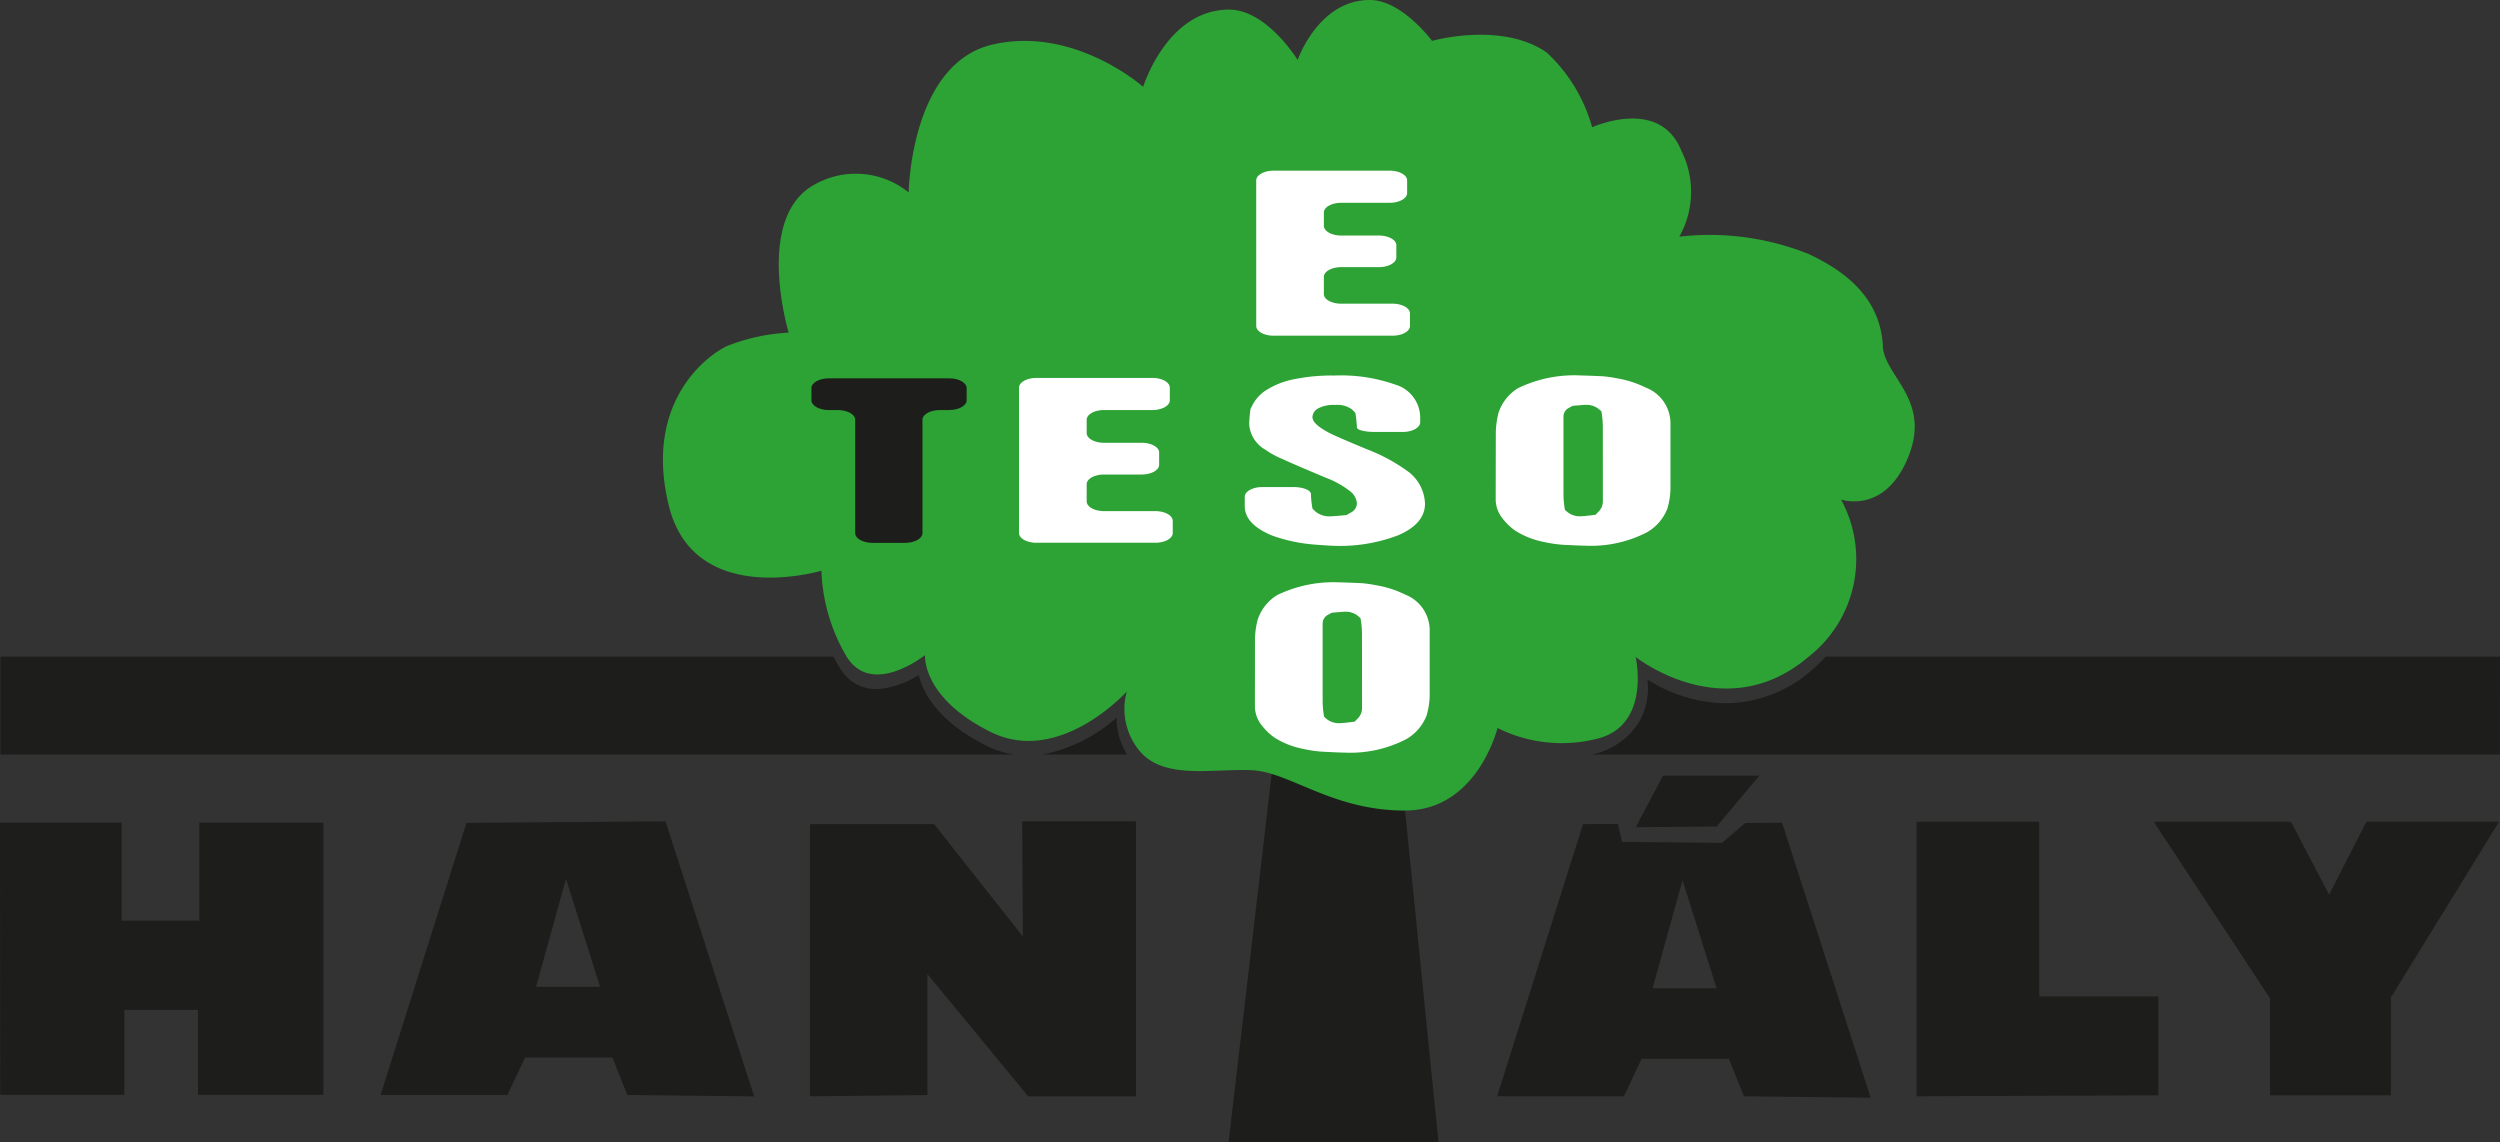 <?xml version="1.0" encoding="UTF-8"?> <svg xmlns="http://www.w3.org/2000/svg" width="104.246" height="47.635" viewBox="0 0 104.246 47.635"><rect x="0" y="0" width="104.246" height="47.635" fill="#333333" stroke="none"/><defs><clipPath id="a"><path class="a" d="M0 0h104.246v47.635H0z"></path></clipPath><style>.a{fill:none;}.b{fill:#1d1d1b;}.c{clip-path:url(#a);}.d{fill:#2da235;}.e{fill:#fff;}</style></defs><path class="b" d="M8.312 34.304v4.083h-3.24v-4.083H0l.009 11.347h5.177v-3.542h3.069v3.542h5.231V34.304zM22.352 41.149l1.25-4.5 1.421 4.5zm5.4-6.9l-8.3.061-3.582 11.348h5.287l.739-1.561h3.639l.625 1.561 5.287.06zM68.908 41.21l1.25-4.5 1.421 4.5zm5.4-6.905l-1.537.012-.964.829-4.169-.04-.173-.751-1.456.01-3.582 11.349h5.287l.739-1.562h3.639l.626 1.562 5.286.06zM33.778 45.714V34.365h5.173l3.7 4.684-.029-4.8h4.746v11.469h-4.49l-4.207-5.1v5.044z"></path><path class="b" d="M68.208 34.493l1.136-2.15h4.017l-1.779 2.122zM79.917 45.713V34.265h5.115v7.286h4.965v4.122zM89.808 34.265h5.721l1.592 3.042 1.553-3.042h5.534l-4.511 7.326v4.083h-5.04v-4.043z"></path><g class="c"><path class="b" d="M51.229 47.634h8.754l-1.4-13.9c-2.524 0-4.153-1.107-5.547-1.526z"></path><path class="d" d="M78.515 14.431c-.076-1.281-.682-2.722-3.106-3.843a11.1 11.1 0 00-5.383-.72 3.824 3.824 0 00.076-3.6c-.909-2.241-3.712-.961-3.712-.961a6.7 6.7 0 00-1.9-3.122c-1.887-1.3-4.775-.48-4.775-.48S58.466.013 57.14 0c-2.16-.02-3.03 2.5-3.03 2.5S52.819.388 51.229.4c-2.579.021-3.561 3.222-3.561 3.222s-2.88-2.562-6.292-1.761-3.486 6.164-3.486 6.164a3.5 3.5 0 00-3.941-.32c-2.506 1.392-1.062 6.165-1.062 6.165a8.147 8.147 0 00-2.576.56c-.986.48-3.444 2.472-2.425 6.645 1.054 4.318 6.366 2.722 6.366 2.722a7.532 7.532 0 001.061 3.6c1.06 1.681 3.259-.08 3.259-.08s-.152 1.762 2.727 3.2 5.686-1.682 5.686-1.682a2.743 2.743 0 00.606 2.562c1.06 1.12 3.031.64 4.623.721a3.507 3.507 0 01.818.155c1.394.419 3.023 1.526 5.546 1.526 3.031 0 3.865-3.443 3.865-3.443a5.994 5.994 0 004.018.48c2.424-.48 1.743-3.442 1.743-3.442s3.713 2.962 7.2 0a5.169 5.169 0 001.363-6.565s1.819.641 2.8-1.762-.986-3.362-1.061-4.643"></path><path class="b" d="M33.835 16.181c0-.222.326-.405.724-.405h5.023c.4 0 .725.183.725.405v.512c0 .222-.326.405-.725.405h-.391c-.4 0-.726.182-.726.405v4.727c0 .224-.325.407-.724.407h-1.357c-.4 0-.724-.183-.724-.407v-4.726c0-.224-.325-.405-.725-.405h-.375c-.4 0-.724-.183-.724-.405z"></path><path class="e" d="M42.492 16.165c0-.224.325-.406.725-.406h4.838c.4 0 .724.182.724.406v.528c0 .224-.326.405-.724.405h-2.017c-.4 0-.725.183-.725.406v.554c0 .224.326.406.725.406h1.572c.4 0 .724.182.724.405v.511c0 .224-.326.406-.724.406h-1.572c-.4 0-.725.183-.725.405v.717c0 .224.326.405.725.405h2.139c.4 0 .724.183.724.407v.507c0 .224-.325.405-.724.405h-4.96c-.4 0-.725-.182-.725-.405zM52.382 7.523c0-.224.326-.406.724-.406h4.843c.4 0 .726.182.726.406v.528c0 .224-.326.405-.726.405h-2.02c-.4 0-.726.183-.726.407v.553c0 .224.326.406.726.406H57.5c.4 0 .725.182.725.4v.511c0 .224-.326.406-.725.406h-1.571c-.4 0-.726.183-.726.406v.718c0 .223.326.4.726.4h2.139c.4 0 .725.183.725.407v.523c0 .224-.326.405-.725.405h-4.961c-.4 0-.724-.182-.724-.405zM51.904 20.716c0-.224.327-.406.726-.406h1.311c.4 0 .724.132.724.292a3.594 3.594 0 00.066.612l.133.126a.92.92 0 00.644.188c.076 0 .363-.022.639-.051l.174-.1a.445.445 0 00.26-.378.7.7 0 00-.275-.507 3.72 3.72 0 00-1.012-.567l-.863-.365c-.318-.134-.83-.36-1.138-.5a3.771 3.771 0 01-.545-.317 1.328 1.328 0 01-.659-1.048 5.945 5.945 0 01.054-.638l.107-.212a1.628 1.628 0 01.575-.593 3.38 3.38 0 011.111-.434 7.89 7.89 0 011.711-.159 6.787 6.787 0 012.53.377 1.442 1.442 0 011.043 1.357v.213c0 .224-.325.405-.725.405h-1.188c-.4 0-.725-.084-.725-.185a5.321 5.321 0 00-.062-.589s0-.029-.136-.157a1.008 1.008 0 00-.705-.193 1.338 1.338 0 00-.728.15.43.43 0 00-.224.357c0 .12.093.252.276.395a3.262 3.262 0 00.376.236q.253.142 1.618.708a7.342 7.342 0 011.656.885 1.75 1.75 0 01.767 1.383q0 .832-1.105 1.314a6.771 6.771 0 01-2.667.445c-.11 0-.522-.026-.917-.059a6.74 6.74 0 01-1.69-.371q-1.135-.471-1.136-1.219zM66.835 17.813a3.741 3.741 0 00-.061-.665l-.127-.106a.823.823 0 00-.545-.159c-.053 0-.29.019-.53.041l-.151.083a.409.409 0 00-.227.382v3.2a3.785 3.785 0 00.062.673l.123.106a.829.829 0 00.552.159c.084 0 .353-.029.6-.063l.122-.125a.6.6 0 00.184-.43zm-4.462.2a3.571 3.571 0 01.115-.807 1.907 1.907 0 01.813-1.021 5.377 5.377 0 012.629-.528c.1 0 .51.015.906.033a5.64 5.64 0 01.62.09 4.347 4.347 0 011.173.383 1.6 1.6 0 011.027 1.461v2.78a3.169 3.169 0 01-.128.8 1.954 1.954 0 01-.838.984 5.074 5.074 0 01-2.576.567c-.1 0-.509-.016-.906-.036a5.46 5.46 0 01-.882-.131 3.445 3.445 0 01-1.143-.46 2.494 2.494 0 01-.6-.605 1.272 1.272 0 01-.215-.718zM56.792 26.44a3.555 3.555 0 00-.062-.665l-.125-.107a.827.827 0 00-.547-.159c-.051 0-.288.019-.528.042l-.151.083a.41.41 0 00-.227.382v3.2a3.759 3.759 0 00.062.673l.123.107a.828.828 0 00.552.158c.085 0 .353-.029.6-.063l.122-.127a.6.6 0 00.184-.429zm-4.462.2a3.561 3.561 0 01.115-.806 1.9 1.9 0 01.813-1.021 5.385 5.385 0 012.63-.528c.1 0 .509.015.907.033a5.68 5.68 0 01.62.091 4.331 4.331 0 011.173.382 1.6 1.6 0 011.027 1.46v2.781a3.2 3.2 0 01-.127.8 1.961 1.961 0 01-.839.984 5.07 5.07 0 01-2.575.567c-.1 0-.509-.016-.906-.037a5.4 5.4 0 01-.882-.13 3.435 3.435 0 01-1.143-.46 2.487 2.487 0 01-.6-.605 1.262 1.262 0 01-.215-.717z"></path><path class="b" d="M38.305 28.144a3.574 3.574 0 01-1.758.59 1.728 1.728 0 01-1.513-.863q-.154-.245-.281-.491H.017v4.083h42.281a3.816 3.816 0 01-1.159-.364c-2.075-1.038-2.668-2.262-2.833-2.956M43.46 31.463h3.537a2.937 2.937 0 01-.438-1.54 6.481 6.481 0 01-3.1 1.54M104.246 27.38H76.133a7.2 7.2 0 01-.581.559 5.455 5.455 0 01-3.6 1.384 6.156 6.156 0 01-3.258-.992 2.82 2.82 0 01-.4 1.856 3.041 3.041 0 01-1.823 1.256c-.042.009-.085.011-.127.019h37.895z"></path></g></svg> 
